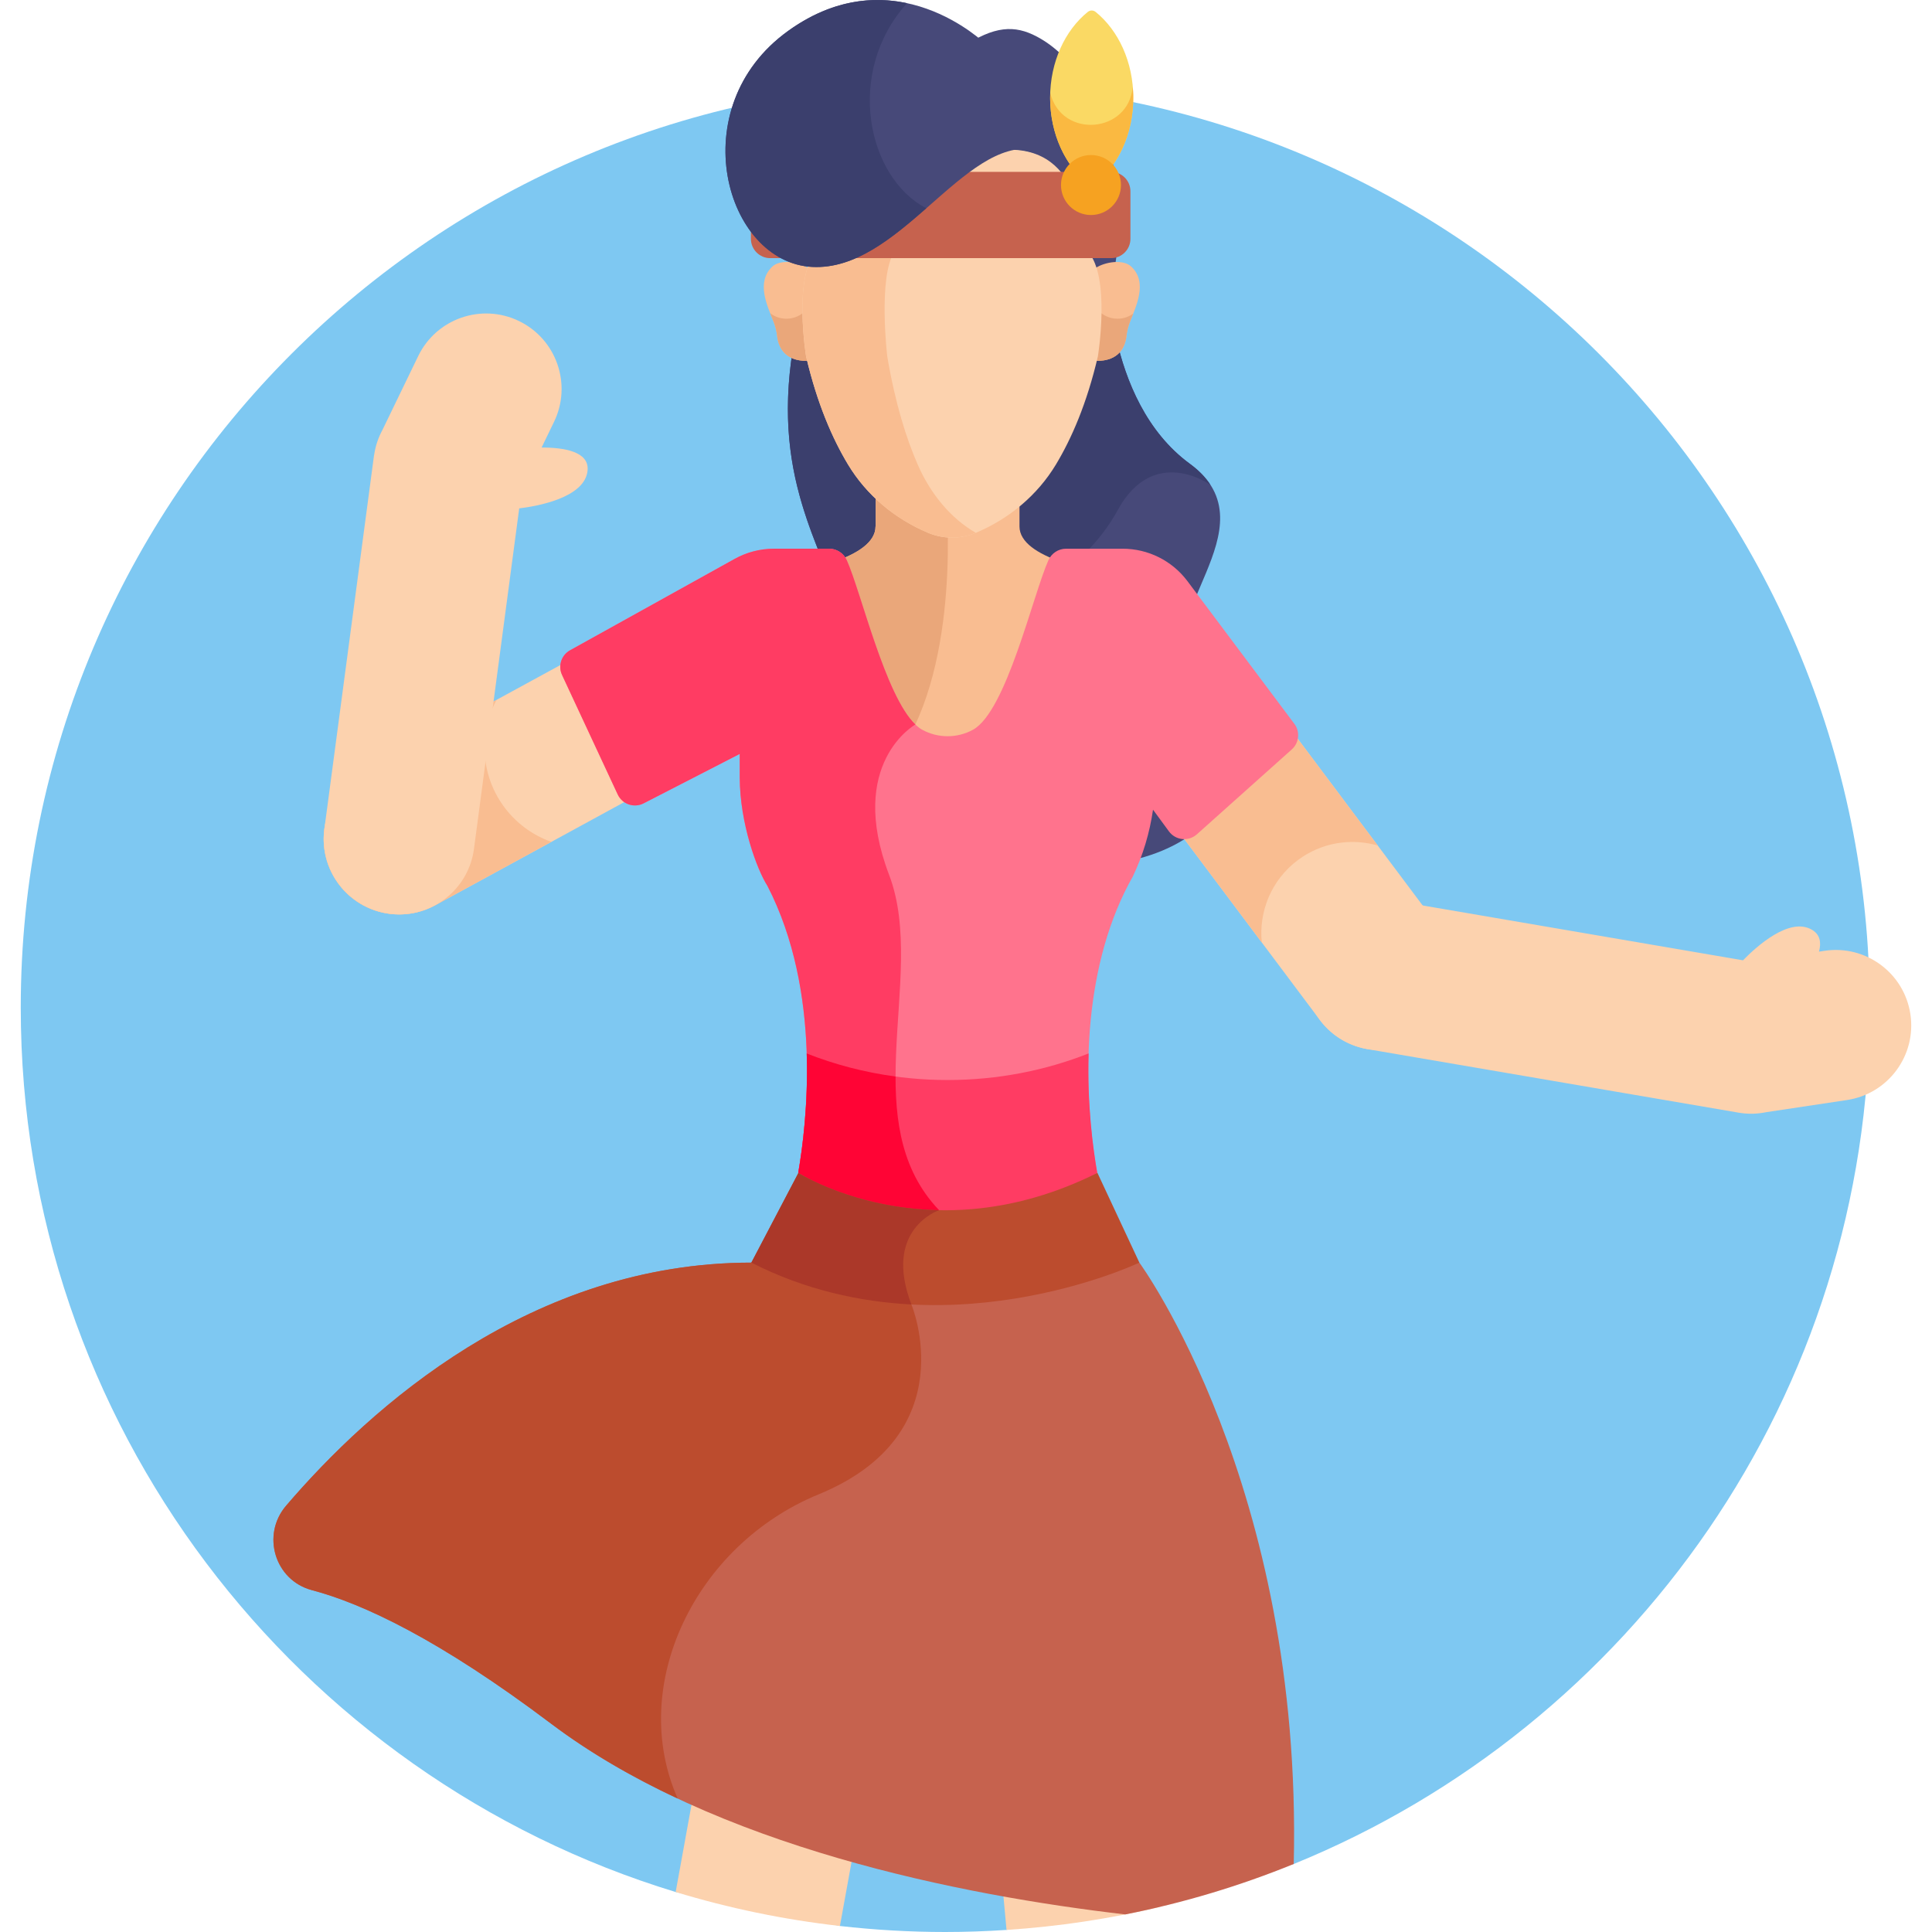 <?xml version="1.0" encoding="iso-8859-1"?>
<!-- Generator: Adobe Illustrator 21.0.0, SVG Export Plug-In . SVG Version: 6.00 Build 0)  -->
<svg xmlns="http://www.w3.org/2000/svg" xmlns:xlink="http://www.w3.org/1999/xlink" version="1.1" id="Capa_1" x="0px" y="0px" viewBox="0 0 512 512" style="enable-background:new 0 0 512 512;" xml:space="preserve" width="512" height="512">
<g>
	<path style="fill:#7EC8F2;" d="M250.5,22c-135.31,0-245,109.69-245,245c0,110.456,73.1,203.827,173.558,234.406v0l43.532,9.002l0,0   C231.751,511.447,241.06,512,250.5,512c5.458,0,10.87-0.198,16.24-0.549l76.114-17.474C432.383,457.511,495.5,369.633,495.5,267   C495.5,131.69,385.81,22,250.5,22z"/>
	<path style="fill:#474979;" d="M293.548,68.711c0,0-1.343,37.284,21.798,54.217c23.141,16.933-12.95,42.441,3.455,53.274   c16.405,10.833,15.372,49.905-28.255,53.145c-43.628,3.24-68.998-27.313-66.244-53.67c2.753-26.357-30.697-45.539-6.911-109.935   L293.548,68.711z"/>
	<path style="fill:#3B3F6D;" d="M296.206,135.19c9.562-17.51,24.576-6.695,24.576-6.695c-1.252-1.931-3.017-3.797-5.437-5.568   c-23.141-16.933-21.798-54.217-21.798-54.217l-76.159-2.969c-16.7,45.213-5.186,68.137,2.203,86.905   C263.998,171.652,287.542,151.057,296.206,135.19z"/>
	<path style="fill:#FCD2AE;" d="M105.8,242.33c3.236,0,6.518-0.787,9.559-2.446l98.311-53.623   c9.696-5.289,13.27-17.436,7.981-27.131c-5.289-9.696-17.439-13.268-27.132-7.981l-98.311,53.623   c-9.696,5.289-13.27,17.436-7.981,27.131C91.856,238.559,98.719,242.33,105.8,242.33z"/>
	<path style="fill:#F9BD91;" d="M128.409,198.081c0-4.564,1.153-8.858,3.183-12.609l-35.384,19.3   c-9.696,5.289-13.269,17.436-7.981,27.131c3.629,6.656,10.492,10.427,17.573,10.427c3.236,0,6.518-0.787,9.559-2.446l30.763-16.78   C135.805,219.469,128.409,209.641,128.409,198.081z"/>
	<path style="fill:#FCD2AE;" d="M377.782,274.327c8.837-6.622,10.634-19.157,4.011-27.996l-67.153-89.619   c-6.622-8.834-19.153-10.634-27.996-4.011c-8.837,6.622-10.634,19.157-4.011,27.996l67.153,89.619   C356.378,279.112,368.902,280.979,377.782,274.327z"/>
	<path style="fill:#F9BD91;" d="M343.93,227.949c6.305-4.722,14.162-5.896,21.187-3.873l-50.477-67.363   c-6.623-8.834-19.153-10.634-27.996-4.011c-8.837,6.622-10.634,19.157-4.011,27.996l51.756,69.07   C333.551,241.608,336.889,233.225,343.93,227.949z"/>
	<path style="fill:#FCD2AE;" d="M506.275,268.772c-1.642-10.922-11.823-18.439-22.749-16.801l-1.475,0.222   c0.631-2.36,0.32-4.448-1.747-5.725c-5.979-3.692-14.879,4.417-18.384,8.021l-92.757-15.877   c-10.88-1.863-21.221,5.451-23.085,16.338c-1.863,10.886,5.451,21.221,16.338,23.085l98.31,16.828   c2.617,0.448,5.02,0.353,7.369-0.127l21.379-3.215C500.394,289.879,507.918,279.694,506.275,268.772z"/>
	<path style="fill:#F9BD91;" d="M280.539,149.681c-1.098,2.468-2.468,6.73-4.055,11.665c-5.574,17.342-10.382,30.906-17.227,34.648   c-5.088,2.782-11.169,2.785-16.263,0.003c-6.848-3.741-11.658-17.306-17.234-34.652c-1.587-4.934-2.957-9.196-4.055-11.665   c-0.148-0.33-0.379-0.597-0.647-0.813c6.04-2.097,10.967-5.108,10.967-9.363h0.05v-11.008h38.101v11.008   c0,4.263,4.944,7.277,10.997,9.375C280.912,149.094,280.684,149.356,280.539,149.681z"/>
	<path style="fill:#EAA77A;" d="M232.076,139.504h-0.05c0,4.254-4.928,7.266-10.967,9.363c0.268,0.216,0.499,0.483,0.647,0.813   c1.098,2.469,2.468,6.73,4.055,11.664c5.08,15.801,9.525,28.462,15.452,33.419c13.791-26.07,9.288-66.268,9.288-66.268h-18.424   V139.504z"/>
	<path style="fill:#FCD2AE;" d="M265.651,499.572l1.089,11.879c13.88-0.908,27.444-2.968,40.598-6.092   C295.372,504.171,281.081,502.353,265.651,499.572z"/>
	<path style="fill:#FCD2AE;" d="M179.058,501.406c14.019,4.267,28.571,7.306,43.532,9.002l3.593-19.79   c-14.338-3.999-28.745-8.954-42.432-15.058L179.058,501.406z"/>
	<polygon style="fill:#474979;" points="215.268,70.739 215.269,70.739 215.269,70.739  "/>
	<path style="fill:#474979;" d="M225.391,13.864c11.903-6.417,23.194-3.941,29.515-1.273c8.601-5.817,13.999-5.992,19.84-2.91   c19.099,10.079,24.045,42.162,20.703,61.013l0,0l0,0.006c-2.028-0.087-4.286,0.535-5.75,1.471l0,0   c-0.499-1.753-1.187-3.909-2.151-5.039c-0.868-1.017-1.401-2.265-1.415-3.589c-0.074-7.01-2.145-27.281-23.931-23.285   c-4.165,12.555-15.936,34.391-46.933,30.481v0v0c-1.428-0.992-3.659-1.7-5.689-1.691l0-0.006   C199.362,58.078,205.267,24.713,225.391,13.864z"/>
	<path style="fill:#F9BD91;" d="M213.76,94.468c0,0-2.385-14.699,0.362-23.453c-2.492-1.618-7.308-2.408-9.473-0.346   c-4.434,4.221-1.185,10.596,0.369,14.623c0.477,1.237,0.785,2.487,0.925,3.74c0.302,2.722,1.818,6.707,8.102,6.613   C213.95,95.253,213.853,94.867,213.76,94.468z"/>
	<path style="fill:#EAA77A;" d="M212.807,82.925c-1.209,0.961-2.736,1.539-4.4,1.539c-1.622,0-3.113-0.551-4.307-1.469   c0.324,0.82,0.647,1.596,0.918,2.298c0.477,1.236,0.785,2.487,0.925,3.74c0.302,2.722,1.818,6.707,8.103,6.613   c-0.095-0.392-0.192-0.778-0.285-1.177C213.76,94.468,212.891,89.102,212.807,82.925z"/>
	<path style="fill:#F9BD91;" d="M299.822,70.669c-2.166-2.062-6.981-1.272-9.474,0.346c2.747,8.754,0.362,23.453,0.362,23.453   c-0.093,0.399-0.19,0.785-0.285,1.177c6.284,0.094,7.8-3.891,8.103-6.613c0.139-1.253,0.447-2.503,0.924-3.74   C301.008,81.265,304.257,74.891,299.822,70.669z"/>
	<path style="fill:#EAA77A;" d="M296.165,84.463c-1.709,0-3.277-0.606-4.501-1.614c-0.078,6.209-0.953,11.618-0.953,11.618   c-0.093,0.399-0.19,0.785-0.285,1.177c6.285,0.094,7.8-3.891,8.103-6.613c0.139-1.253,0.447-2.503,0.924-3.74   c0.259-0.67,0.565-1.41,0.875-2.19C299.158,83.955,297.723,84.463,296.165,84.463z"/>
	<path style="fill:#FCD2AE;" d="M288.276,66.623c-0.913-0.998-1.486-2.232-1.527-3.553c-0.238-7.714-3.296-31.487-32.665-20.571   c-1.154,0.429-2.442,0.429-3.596,0c-29.37-10.916-32.428,12.857-32.665,20.571c-0.04,1.32-0.614,2.555-1.527,3.553   c-6.122,6.689-2.677,27.82-2.677,27.82c2.928,12.528,7.008,21.834,11.124,28.665c4.871,8.082,12.363,14.379,21.247,18.105   c3.991,1.674,8.584,1.681,12.591,0c8.884-3.726,16.376-10.023,21.247-18.105c4.117-6.831,8.196-16.137,11.124-28.665   C290.953,94.442,294.398,73.312,288.276,66.623z"/>
	<path style="fill:#F9BD91;" d="M243.198,123.107c-2.986-6.831-5.945-16.137-8.068-28.665c0,0-2.499-21.131,1.941-27.82   c0.662-0.998,1.078-2.232,1.107-3.553c0.116-5.18,1.164-17.587,8.282-21.884c-25.611-7.337-28.412,14.54-28.638,21.884   c-0.04,1.32-0.614,2.555-1.527,3.553c-6.122,6.689-2.677,27.82-2.677,27.82c2.928,12.528,7.008,21.834,11.124,28.665   c4.871,8.082,12.363,14.379,21.247,18.105c3.991,1.674,8.584,1.681,12.591,0c0.005-0.002,0.01-0.005,0.015-0.007   C252.158,137.478,246.729,131.184,243.198,123.107z"/>
	<path style="fill:#C6624E;" d="M294.46,45.552h-90.343c-2.813,0-5.115,2.301-5.115,5.114v12.63c0,2.813,2.301,5.114,5.115,5.114   h90.343c2.813,0,5.115-2.301,5.115-5.114v-12.63C299.574,47.853,297.273,45.552,294.46,45.552z"/>
	<path style="fill:#474979;" d="M261.139,11.617c0,0-24.157-23.702-52.314-3.396c-28.158,20.306-16.652,61.354,6.443,62.518   c23.096,1.164,40.138-34.22,58.768-31.116L261.139,11.617z"/>
	<path style="fill:#3B3F6D;" d="M240.367,0.841c-8.866-1.891-19.858-1.045-31.542,7.381c-28.158,20.306-16.652,61.354,6.444,62.518   c11.21,0.565,20.991-7.48,30.223-15.554C229.971,47.22,223.743,19.341,240.367,0.841z"/>
	<path style="fill:#FAD964;" d="M290.368,3.172c-0.64-0.518-1.473-0.518-2.113,0c-5.999,4.857-9.964,13.223-9.964,22.736   c0,9.513,3.964,17.879,9.964,22.736c0.64,0.518,1.473,0.518,2.113,0c5.999-4.857,9.964-13.223,9.964-22.736   C300.332,16.395,296.368,8.029,290.368,3.172z"/>
	<path style="fill:#FAB941;" d="M300.197,22.992c-1.103,12.462-18.901,13.817-21.872,1.651c-0.336,9.045,2.986,18.379,9.931,24.001   c0.64,0.518,1.473,0.518,2.112,0C296.824,43.418,301.141,33.893,300.197,22.992z"/>
	<path style="fill:#FF738D;" d="M343.023,191.826L314.679,154c-4.049-5.404-10.408-8.585-17.161-8.585h-15.013   c-2.029,0-3.846,1.209-4.672,3.062c-4.107,9.228-11.134,40.073-19.997,44.918c-4.174,2.282-9.246,2.283-13.421,0.003   c-8.866-4.843-15.894-35.691-20.003-44.921c-0.825-1.853-2.643-3.062-4.672-3.062h-4.914h-9.717c-3.643,0-7.225,0.928-10.41,2.696   l-43.634,24.226c-2.308,1.282-3.232,4.13-2.118,6.523l14.76,31.684c1.206,2.588,4.322,3.655,6.861,2.35l25.471-13.1v5.409   l0.002,0.842c0.026,12.205,4.6,24.455,7.323,28.695c14.469,28.029,10.529,62.545,8.173,76.082   c45.967,28.104,77.004,1.4,79.242,0.018c-4.414-25.349-3.408-55.985,9.464-78.619l-0.006-0.001   c2.673-5.591,4.448-11.545,5.324-17.646l4.219,5.75c1.757,2.395,5.195,2.754,7.409,0.774l25.16-22.503   C344.296,196.852,344.588,193.914,343.023,191.826z"/>
	<path style="fill:#FF3C63;" d="M211.538,310.82c15.296,9.352,28.936,12.631,40.415,12.797c-27.422-23.342-5.779-64.07-16.328-91.76   c-11.301-29.667,6.954-39.85,6.954-39.85l0.003-0.006c-8.001-7.674-14.348-34.941-18.169-43.525   c-0.825-1.853-2.643-3.062-4.672-3.062h-4.914h-9.717c-3.643,0-7.225,0.928-10.41,2.696l-43.634,24.226   c-2.308,1.282-3.232,4.13-2.118,6.523l14.76,31.684c1.206,2.588,4.322,3.656,6.861,2.35l25.471-13.1v5.409l0.001,0.842   c0.026,12.205,4.6,24.455,7.323,28.695C217.834,262.767,213.894,297.283,211.538,310.82z"/>
	<path style="fill:#FF3C63;" d="M288.498,279.169c-11.464,4.527-24.094,7.047-37.372,7.047c-13.264,0-25.883-2.514-37.336-7.033   c0.421,13.413-1.101,25.028-2.252,31.637c45.967,28.104,77.004,1.4,79.242,0.018C289.629,304.23,288.09,292.6,288.498,279.169z"/>
	<path style="fill:#FF0435;" d="M251.953,323.617c-12.069-10.273-14.637-23.912-14.624-38.327   c-8.239-1.108-16.134-3.185-23.539-6.107c0.421,13.413-1.101,25.028-2.252,31.637C226.834,320.172,240.474,323.451,251.953,323.617   z"/>
	<path style="fill:#C6624E;" d="M301.946,334.607h-4.793c-13.657,5.26-54.376,17.889-93.869,0h-4.168   c-58.279,0-101.006,38.371-123.304,64.43c-6.607,7.722-2.984,19.768,6.842,22.363c13.556,3.581,33.839,13.102,63.385,35.383   c43.394,32.723,108.989,45.545,152.164,50.56c15.457-3.051,30.388-7.557,44.652-13.366   C345.238,393.675,301.946,334.607,301.946,334.607z"/>
	<path style="fill:#BC4C2E;" d="M216.926,396.024c39-16,24.606-50.328,24.606-50.328v-2.012c-12.218-0.638-25.296-3.21-38.248-9.077   h-4.168c-58.279,0-101.006,38.371-123.304,64.43c-6.607,7.722-2.984,19.768,6.842,22.363c13.556,3.581,33.839,13.102,63.385,35.383   c10.157,7.659,21.54,14.216,33.557,19.85C166.307,446.665,184.248,409.431,216.926,396.024z"/>
	<path style="fill:#BC4C2E;" d="M211.589,310.838c0,0,34.665,22.27,79.242-0.018l11.115,23.787c0,0-53.188,25.328-102.83,0   L211.589,310.838z"/>
	<circle style="fill:#F6A221;" cx="289.121" cy="49.033" r="7.948"/>
	<path style="fill:#AB3829;" d="M248.883,320.714l-0.001-0.001c-22.579-0.427-37.293-9.874-37.293-9.874l-12.473,23.769   c14.297,7.294,28.886,10.382,42.417,11.088C233.851,325.679,248.883,320.714,248.883,320.714z"/>
	<path style="fill:#FCD2AE;" d="M143.532,118.598l3.295-6.806c4.811-9.939,0.654-21.9-9.287-26.713   c-9.934-4.81-21.9-0.658-26.713,9.287l-9.457,19.536c-1.074,1.972-1.832,4.152-2.194,6.492c-0.012,0.072-0.029,0.144-0.04,0.215   c-0.01,0.072-0.03,0.14-0.039,0.212l-13.138,98.873c-1.588,11.958,7.705,22.635,19.849,22.635c9.874,0,18.463-7.311,19.799-17.366   l11.99-90.237c4.419-0.532,17.503-2.726,18.121-10.106C156.132,119.676,149.499,118.59,143.532,118.598z"/>
</g>















</svg>
